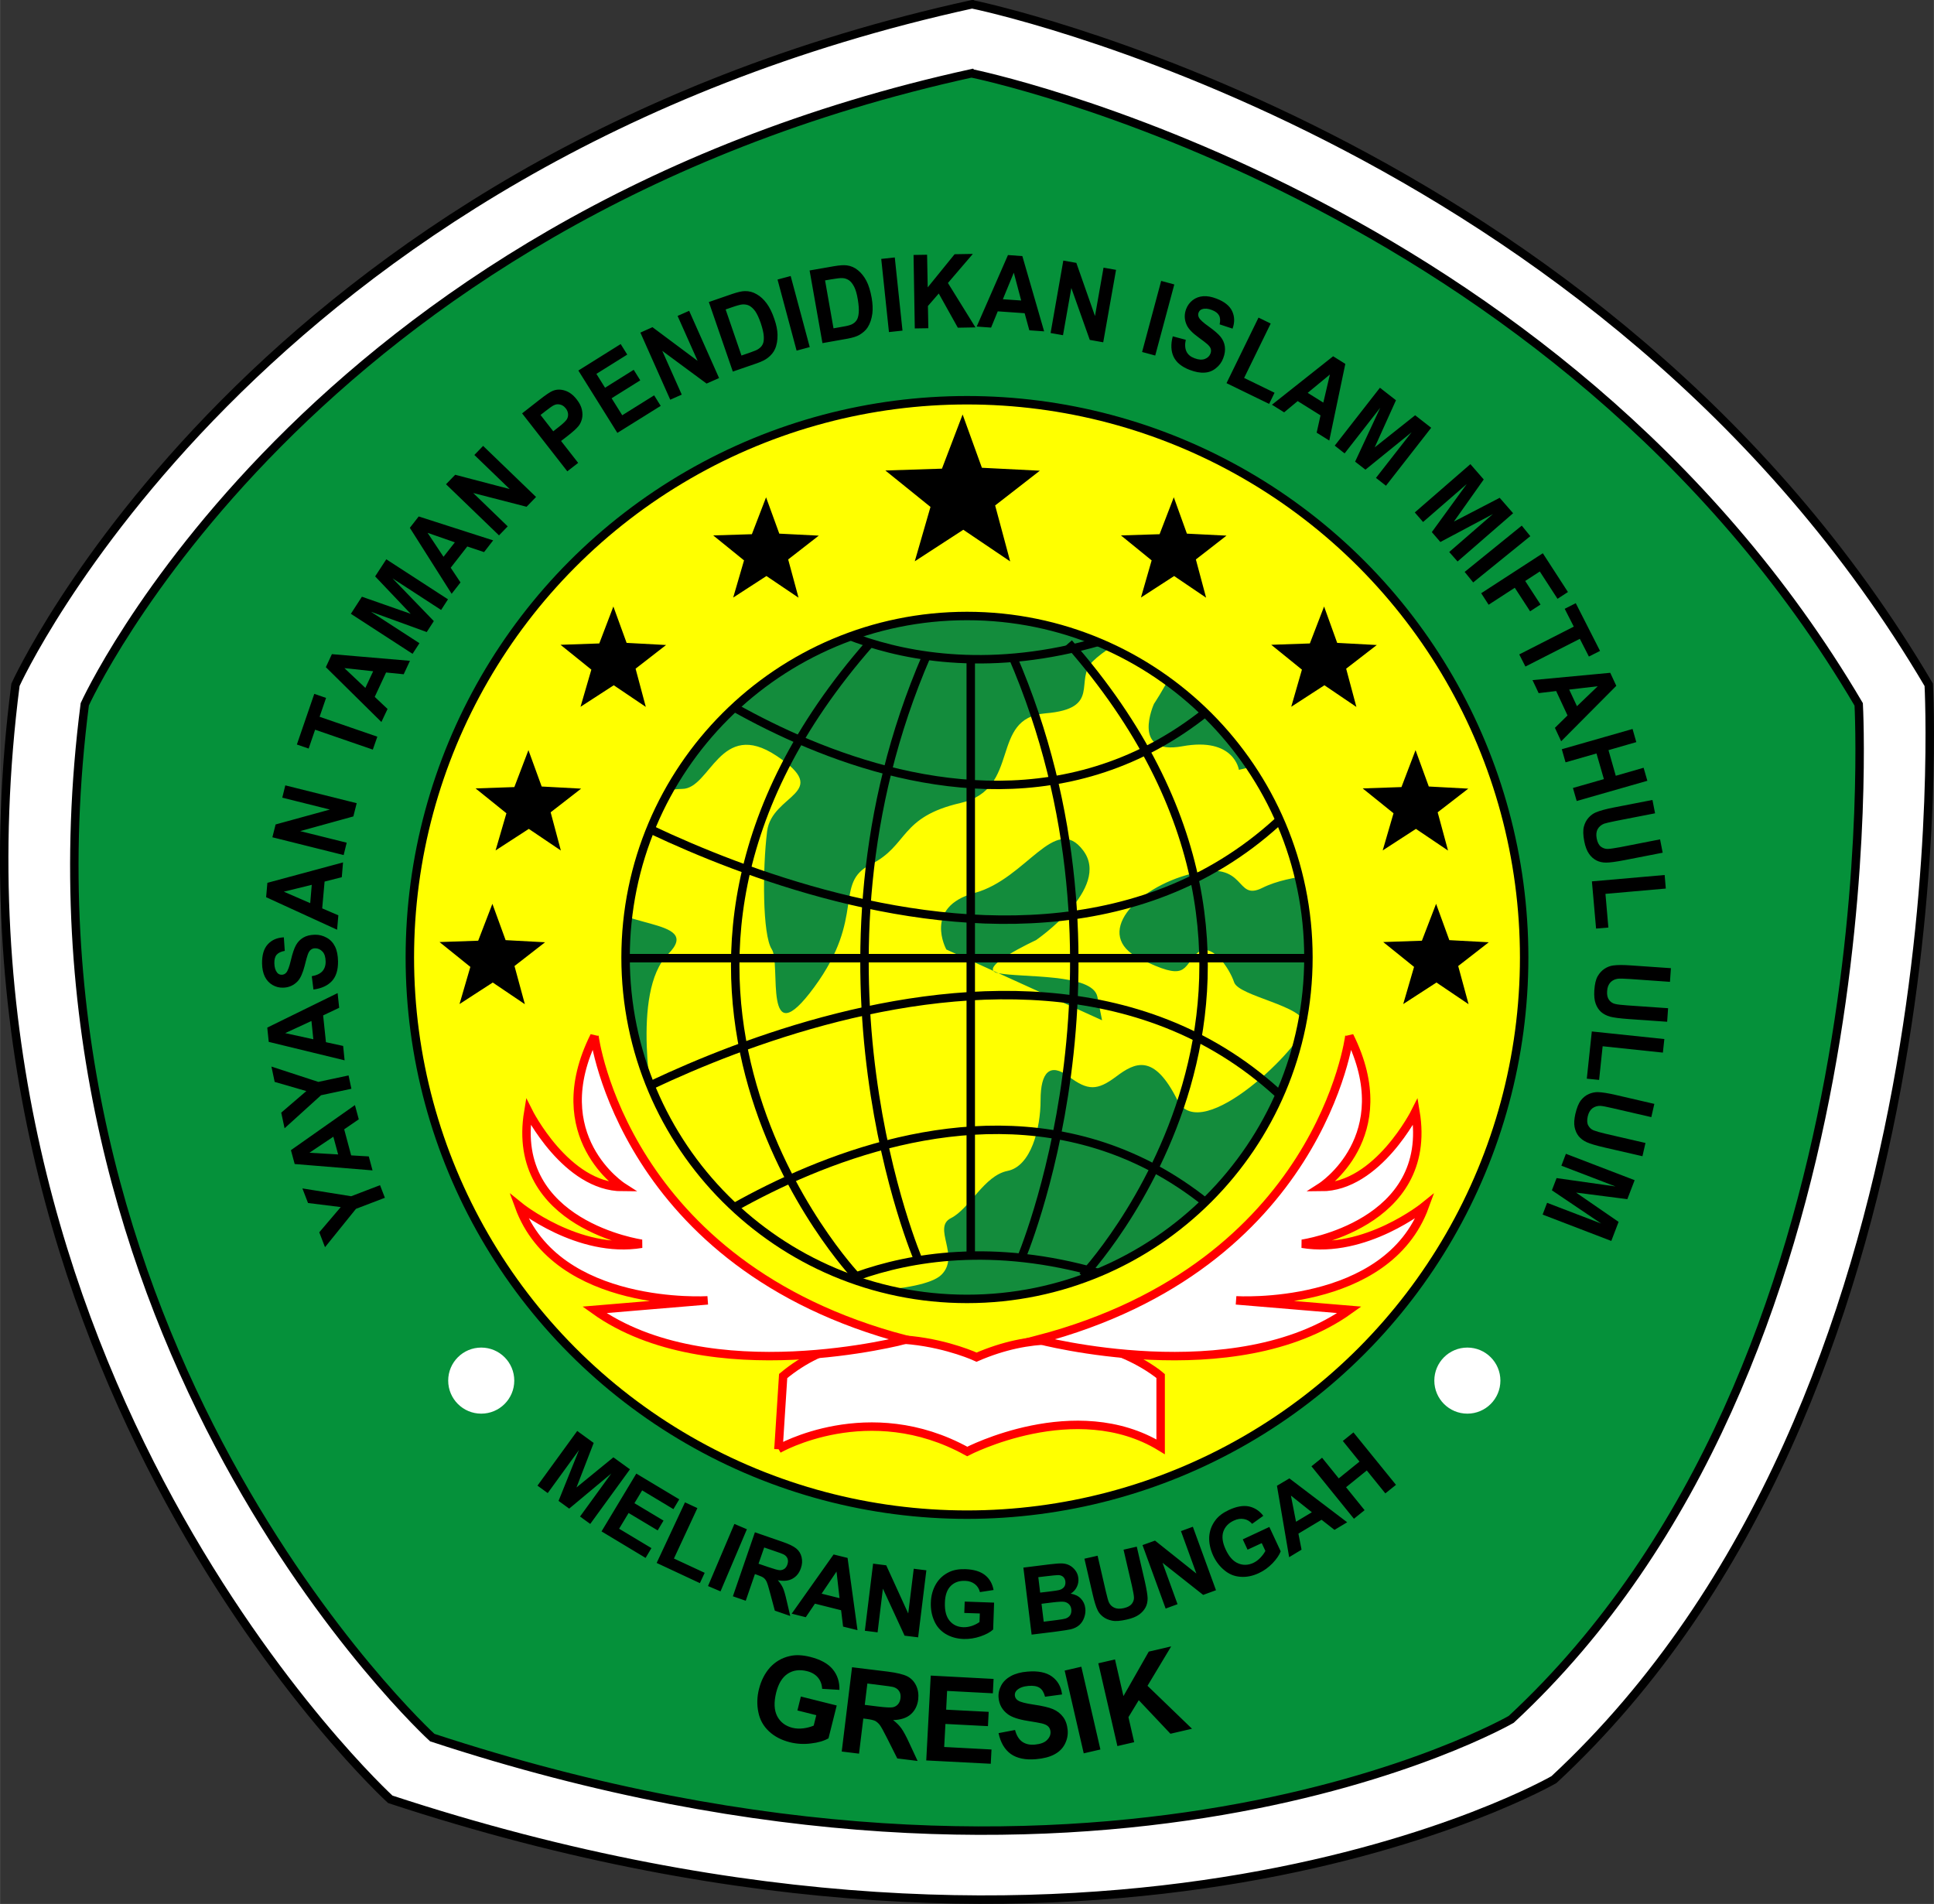 <?xml version="1.0" encoding="UTF-8"?>
<!DOCTYPE svg PUBLIC "-//W3C//DTD SVG 1.1//EN" "http://www.w3.org/Graphics/SVG/1.1/DTD/svg11.dtd">
<!-- Creator: CorelDRAW -->
<svg xmlns="http://www.w3.org/2000/svg" xml:space="preserve" width="17.405mm" height="17.133mm" style="shape-rendering:geometricPrecision; text-rendering:geometricPrecision; image-rendering:optimizeQuality; fill-rule:evenodd; clip-rule:evenodd"
viewBox="0 0 18.556 18.267"
 xmlns:xlink="http://www.w3.org/1999/xlink">
 <rect x="0" y="0" width="18.556" height="18.267" fill="#333333" stroke="none"/>
 <defs>
  <style type="text/css">
   <![CDATA[
    .str0 {stroke:black;stroke-width:0.081}
    .str1 {stroke:red;stroke-width:0.081}
    .fil4 {fill:none}
    .fil5 {fill:black}
    .fil1 {fill:#05913A}
    .fil3 {fill:#138C3C}
    .fil2 {fill:yellow}
    .fil0 {fill:white}
    .fil6 {fill:black;fill-rule:nonzero}
   ]]>
  </style>
   <clipPath id="id0">
    <path d="M9.278 5.91c1.809,0 3.276,1.467 3.276,3.276 0,1.809 -1.467,3.276 -3.276,3.276 -1.809,0 -3.276,-1.467 -3.276,-3.276 0,-1.809 1.467,-3.276 3.276,-3.276z"/>
   </clipPath>
 </defs>
 <g id="Layer_x0020_1">
  <path class="fil0 str0" d="M9.327 0.041c0,0 6.056,1.23 9.179,6.529 0,0 0.379,6.813 -3.596,10.504 0,0 -4.258,2.46 -11.166,0.189 0,0 -4.447,-4.069 -3.596,-10.693 0,0 2.271,-5.015 9.179,-6.529z"/>
  <path class="fil1 str0" d="M9.324 0.704c0,0 5.615,1.14 8.51,6.054 0,0 0.351,6.317 -3.334,9.738 0,0 -3.948,2.281 -10.353,0.175 0,0 -4.123,-3.773 -3.334,-9.914 0,0 2.106,-4.65 8.51,-6.054z"/>
  <circle class="fil2 str0" cx="9.278" cy="9.186" r="5.346"/>
  <path class="fil3" d="M9.278 5.91c1.809,0 3.276,1.467 3.276,3.276 0,1.809 -1.467,3.276 -3.276,3.276 -1.809,0 -3.276,-1.467 -3.276,-3.276 0,-1.809 1.467,-3.276 3.276,-3.276z"/>
  <g style="clip-path:url(#id0)">
   <g id="_40676936">
    <path id="_406777521" class="fil2" d="M6.273 10.649c0,0 -0.226,-1.132 0.136,-1.494 0.362,-0.362 -0.589,-0.226 -0.679,-0.589 -0.091,-0.362 0.453,-0.362 0.498,-0.589 0.045,-0.226 0.045,-0.408 0.317,-0.408 0.272,0 0.362,-0.679 0.906,-0.317 0.543,0.362 -0.045,0.362 -0.091,0.724 -0.045,0.362 -0.045,0.996 0.045,1.132 0.091,0.136 -0.09,1.041 0.408,0.362 0.498,-0.679 0.181,-0.996 0.543,-1.177 0.362,-0.181 0.271,-0.453 0.86,-0.589 0.589,-0.136 0.272,-0.815 0.815,-0.86 0.543,-0.045 0.272,-0.317 0.453,-0.498 0.181,-0.181 0.77,-0.498 0.86,-0.317 0.091,0.181 -0.272,0.724 -0.272,0.724 0,0 -0.226,0.498 0.272,0.407 0.498,-0.091 0.543,0.226 0.543,0.226l0.588 -0.136 0.362 1.132c0,0 -0.453,0 -0.724,0.136 -0.272,0.136 -0.136,-0.272 -0.679,-0.136 -0.543,0.136 -0.951,0.589 -0.498,0.815 0.453,0.226 0.407,0.091 0.543,-0.045 0.136,-0.136 0.317,0.136 0.362,0.272 0.045,0.136 0.679,0.226 0.679,0.407 0,0.181 -0.996,1.177 -1.223,0.724 -0.226,-0.453 -0.407,-0.362 -0.588,-0.226 -0.181,0.136 -0.272,0.136 -0.453,0 -0.181,-0.136 -0.272,-0.045 -0.272,0.226 0,0.272 -0.091,0.634 -0.317,0.679 -0.226,0.045 -0.362,0.362 -0.543,0.453 -0.181,0.091 0.091,0.362 -0.091,0.543 -0.181,0.181 -1.132,0.181 -1.222,0.136 -0.091,-0.045 -1.902,-1.449 -1.902,-1.449l0.362 -0.272zm2.807 -1.539c0,0 -0.226,-0.408 0.272,-0.543 0.498,-0.136 0.77,-0.77 1.041,-0.407 0.272,0.362 -0.453,0.86 -0.453,0.86 0,0 -0.589,0.272 -0.362,0.317 0.226,0.045 0.906,-0 0.951,0.226l0.045 0.226 -1.811 -0.045 1.811 0.045 -1.494 -0.679z"/>
    <g>
     <path id="_40677656" class="fil4 str0" d="M7.648 5.842c0,0 1.449,1.087 3.713,0"/>
     <path id="_40677848" class="fil4 str0" d="M6.29 6.295c0,0 3.622,2.898 5.976,-0.181"/>
     <path id="_40677632" class="fil4 str0" d="M5.656 7.653c0,0 4.709,2.807 7.063,-0.272"/>
     <line id="_40678040" class="fil4 str0" x1="5.384" y1="9.193" x2="13.172" y2= "9.193" />
     <path id="_40677440" class="fil4 str0" d="M7.648 12.529c0,0 1.449,-1.087 3.713,0"/>
     <path id="_40677824" class="fil4 str0" d="M6.29 12.076c0,0 3.622,-2.898 5.976,0.181"/>
     <path id="_40677368" class="fil4 str0" d="M5.656 10.718c0,0 4.709,-2.807 7.063,0.272"/>
     <line id="_40676744" class="fil4 str0" x1="9.314" y1="6.324" x2="9.314" y2= "12.046" />
     <path id="_40677320" class="fil4 str0" d="M8.812 12.092c0,0 -1.215,-2.817 0.078,-5.801"/>
     <path id="_40677296" class="fil4 str0" d="M8.215 12.246c0,0 -2.699,-2.852 0.133,-6.076"/>
     <path id="_40677200" class="fil4 str0" d="M9.79 12.092c0,0 1.215,-2.817 -0.078,-5.801"/>
     <path id="_40677248" class="fil4 str0" d="M10.387 12.246c0,0 2.699,-2.852 -0.133,-6.076"/>
    </g>
   </g>
  </g>
  <path class="fil4 str0" d="M9.278 5.91c1.809,0 3.276,1.467 3.276,3.276 0,1.809 -1.467,3.276 -3.276,3.276 -1.809,0 -3.276,-1.467 -3.276,-3.276 0,-1.809 1.467,-3.276 3.276,-3.276z"/>
  <circle class="fil0" cx="4.617" cy="13.246" r="0.317"/>
  <circle class="fil0" cx="14.079" cy="13.246" r="0.317"/>
  <path class="fil0 str1" d="M7.469 13.902c0,0 0.865,-0.499 1.811,0.024 0,0 1.041,-0.543 1.856,-0.045l0 -0.679c0,0 -0.724,-0.634 -1.766,-0.181 0,0 -1.049,-0.492 -1.856,0.181l-0.045 0.701z"/>
  <path class="fil0 str1" d="M5.703 9.941c0,0 0.275,2.201 2.99,2.912 0,0 -1.888,0.503 -2.99,-0.286l1.087 -0.091c0,0 -1.449,0.091 -1.811,-0.905 0,0 0.57,0.463 1.177,0.362 0,0 -1.268,-0.181 -1.087,-1.268 0,0 0.362,0.724 0.906,0.724 0,0 -0.754,-0.483 -0.272,-1.449z"/>
  <path class="fil0 str1" d="M12.947 9.941c0,0 -0.275,2.201 -2.99,2.912 0,0 1.888,0.503 2.99,-0.286l-1.087 -0.091c0,0 1.449,0.091 1.811,-0.905 0,0 -0.57,0.463 -1.177,0.362 0,0 1.268,-0.181 1.087,-1.268 0,0 -0.362,0.724 -0.906,0.724 0,0 0.754,-0.483 0.272,-1.449z"/>
  <polygon class="fil5 str0" points="9.235,4.093 9.392,4.527 9.866,4.551 9.502,4.834 9.625,5.292 9.243,5.034 8.846,5.292 8.974,4.849 8.605,4.551 9.066,4.536 "/>
  <polygon class="fil5 str0" points="11.261,4.887 11.359,5.159 11.657,5.174 11.428,5.352 11.505,5.64 11.266,5.478 11.016,5.64 11.096,5.362 10.865,5.174 11.154,5.165 "/>
  <polygon class="fil5 str0" points="7.349,4.887 7.448,5.159 7.745,5.174 7.516,5.352 7.594,5.64 7.354,5.478 7.104,5.64 7.185,5.362 6.953,5.174 7.242,5.165 "/>
  <polygon class="fil5 str0" points="12.703,5.935 12.801,6.207 13.099,6.223 12.87,6.4 12.947,6.688 12.708,6.526 12.458,6.688 12.538,6.41 12.307,6.223 12.596,6.213 "/>
  <polygon class="fil5 str0" points="5.884,5.935 5.983,6.207 6.28,6.223 6.052,6.4 6.129,6.688 5.889,6.526 5.639,6.688 5.72,6.41 5.488,6.223 5.778,6.213 "/>
  <polygon class="fil5 str0" points="13.581,7.313 13.68,7.585 13.977,7.601 13.748,7.778 13.826,8.066 13.586,7.904 13.336,8.066 13.417,7.788 13.185,7.601 13.475,7.591 "/>
  <polygon class="fil5 str0" points="5.069,7.313 5.168,7.585 5.465,7.601 5.237,7.778 5.314,8.066 5.074,7.904 4.824,8.066 4.905,7.788 4.673,7.601 4.963,7.591 "/>
  <polygon class="fil5 str0" points="13.778,8.787 13.877,9.059 14.174,9.075 13.945,9.253 14.023,9.54 13.783,9.378 13.533,9.54 13.614,9.262 13.382,9.075 13.671,9.065 "/>
  <polygon class="fil5 str0" points="4.723,8.787 4.822,9.059 5.119,9.075 4.89,9.253 4.968,9.54 4.728,9.378 4.478,9.54 4.559,9.262 4.327,9.075 4.616,9.065 "/>
  <path class="fil6" d="M3.776 11.712m-0.084 -0.22l-0.277 0.106 -0.297 0.368 -0.055 -0.143 0.206 -0.242 -0.314 -0.039 -0.054 -0.14 0.468 0.075 0.277 -0.106 0.047 0.122zm-0.119 -0.263m-0.168 -0.627l0.037 0.137 -0.14 0.096 0.067 0.25 0.169 0.01 0.036 0.134 -0.747 -0.061 -0.036 -0.133 0.615 -0.433zm-0.207 0.304l-0.23 0.154 0.276 0.016 -0.046 -0.17zm0.222 -0.23m-0.049 -0.23l-0.291 0.062 -0.35 0.317 -0.032 -0.15 0.241 -0.207 -0.304 -0.088 -0.031 -0.147 0.45 0.147 0.29 -0.062 0.027 0.127zm-0.064 -0.273m-0.068 -0.645l0.015 0.141 -0.154 0.073 0.027 0.257 0.165 0.036 0.014 0.138 -0.728 -0.177 -0.014 -0.137 0.675 -0.331zm-0.252 0.268l-0.251 0.116 0.27 0.059 -0.018 -0.175zm0.25 -0.274m-0.23 -0.029l-0.016 -0.127c0.046,-0.008 0.08,-0.024 0.102,-0.048 0.021,-0.024 0.032,-0.055 0.031,-0.095 -0.001,-0.042 -0.011,-0.074 -0.031,-0.094 -0.02,-0.021 -0.043,-0.031 -0.069,-0.031 -0.017,0 -0.031,0.005 -0.042,0.014 -0.012,0.009 -0.022,0.025 -0.03,0.048 -0.006,0.015 -0.015,0.05 -0.029,0.105 -0.018,0.07 -0.04,0.12 -0.067,0.149 -0.038,0.04 -0.085,0.061 -0.141,0.062 -0.036,0.001 -0.07,-0.008 -0.101,-0.026 -0.031,-0.018 -0.056,-0.045 -0.073,-0.079 -0.017,-0.035 -0.026,-0.077 -0.027,-0.127 -0.001,-0.081 0.017,-0.143 0.055,-0.184 0.038,-0.042 0.09,-0.064 0.154,-0.067l0.009 0.13c-0.036,0.006 -0.062,0.019 -0.078,0.037 -0.016,0.019 -0.023,0.046 -0.022,0.083 0.001,0.038 0.01,0.068 0.027,0.089 0.011,0.014 0.026,0.02 0.044,0.02 0.017,-0 0.031,-0.007 0.043,-0.02 0.015,-0.017 0.03,-0.057 0.045,-0.121 0.015,-0.064 0.031,-0.111 0.048,-0.142 0.017,-0.031 0.04,-0.055 0.07,-0.073 0.03,-0.018 0.067,-0.027 0.112,-0.028 0.04,-0.001 0.078,0.009 0.114,0.029 0.036,0.02 0.062,0.049 0.08,0.086 0.018,0.037 0.027,0.084 0.028,0.14 0.001,0.082 -0.018,0.145 -0.058,0.189 -0.041,0.044 -0.1,0.072 -0.179,0.082zm0.227 -0.573m0.057 -0.646l-0.012 0.142 -0.165 0.042 -0.023 0.257 0.155 0.067 -0.012 0.138 -0.681 -0.312 0.012 -0.138 0.726 -0.196zm-0.299 0.215l-0.269 0.066 0.253 0.11 0.015 -0.176zm0.29 -0.22m0.016 -0.065l-0.685 -0.171 0.031 -0.123 0.521 -0.143 -0.457 -0.114 0.029 -0.118 0.685 0.171 -0.032 0.127 -0.51 0.141 0.446 0.111 -0.029 0.118zm0.21 -0.812m0.069 -0.2l-0.554 -0.191 -0.062 0.181 -0.113 -0.039 0.167 -0.486 0.113 0.039 -0.062 0.181 0.554 0.191 -0.043 0.123zm0.082 -0.264m0.274 -0.588l-0.06 0.129 -0.169 -0.017 -0.109 0.234 0.123 0.116 -0.059 0.125 -0.533 -0.526 0.058 -0.125 0.749 0.064zm-0.354 0.1l-0.275 -0.03 0.201 0.19 0.075 -0.16zm0.344 -0.113m0.035 -0.054l-0.592 -0.384 0.106 -0.164 0.468 0.164 -0.341 -0.359 0.107 -0.164 0.592 0.384 -0.066 0.102 -0.466 -0.303 0.396 0.41 -0.068 0.105 -0.536 -0.195 0.466 0.302 -0.066 0.102zm0.374 -0.577m0.399 -0.511l-0.087 0.112 -0.161 -0.054 -0.159 0.204 0.094 0.141 -0.085 0.109 -0.401 -0.633 0.085 -0.109 0.716 0.23zm-0.368 0.018l-0.261 -0.091 0.153 0.23 0.109 -0.139zm0.377 -0.019m0.047 -0.048l-0.508 -0.49 0.088 -0.091 0.523 0.137 -0.339 -0.327 0.084 -0.087 0.508 0.49 -0.091 0.094 -0.512 -0.132 0.331 0.32 -0.084 0.087zm0.604 -0.573m0.052 -0.041l-0.434 -0.556 0.165 -0.129c0.062,-0.049 0.106,-0.078 0.129,-0.087 0.036,-0.015 0.074,-0.016 0.116,-0.003 0.042,0.013 0.08,0.041 0.114,0.085 0.027,0.034 0.043,0.067 0.05,0.099 0.007,0.032 0.007,0.062 -0,0.089 -0.007,0.027 -0.018,0.05 -0.033,0.068 -0.02,0.025 -0.054,0.055 -0.1,0.091l-0.067 0.052 0.164 0.21 -0.103 0.08zm-0.258 -0.542l0.123 0.158 0.056 -0.044c0.041,-0.032 0.065,-0.056 0.075,-0.072 0.009,-0.016 0.013,-0.034 0.011,-0.052 -0.002,-0.018 -0.009,-0.036 -0.022,-0.052 -0.016,-0.02 -0.034,-0.033 -0.056,-0.037 -0.021,-0.005 -0.041,-0.002 -0.06,0.008 -0.014,0.007 -0.04,0.025 -0.077,0.054l-0.05 0.039zm0.682 0.208m0.056 -0.035l-0.374 -0.598 0.406 -0.254 0.063 0.101 -0.296 0.185 0.083 0.133 0.275 -0.172 0.063 0.101 -0.275 0.172 0.102 0.163 0.306 -0.191 0.063 0.101 -0.417 0.26zm0.447 -0.29m0.061 -0.027l-0.287 -0.645 0.116 -0.052 0.433 0.323 -0.192 -0.431 0.111 -0.049 0.287 0.645 -0.12 0.053 -0.425 -0.314 0.187 0.42 -0.111 0.049zm0.537 -0.249m-0.168 -0.689l0.226 -0.078c0.051,-0.017 0.091,-0.027 0.121,-0.027 0.04,-0.001 0.078,0.009 0.113,0.03 0.036,0.02 0.068,0.05 0.096,0.088 0.028,0.038 0.053,0.088 0.074,0.151 0.019,0.055 0.029,0.104 0.03,0.148 0.001,0.054 -0.007,0.101 -0.025,0.14 -0.013,0.03 -0.036,0.058 -0.068,0.083 -0.024,0.019 -0.059,0.036 -0.104,0.052l-0.232 0.08 -0.23 -0.667zm0.162 0.071l0.152 0.442 0.092 -0.032c0.034,-0.012 0.059,-0.022 0.072,-0.032 0.018,-0.012 0.032,-0.027 0.04,-0.045 0.009,-0.018 0.012,-0.043 0.01,-0.076 -0.002,-0.033 -0.012,-0.075 -0.029,-0.126 -0.018,-0.052 -0.036,-0.09 -0.053,-0.114 -0.018,-0.025 -0.037,-0.042 -0.057,-0.053 -0.02,-0.01 -0.043,-0.014 -0.068,-0.012 -0.019,0.002 -0.053,0.011 -0.104,0.029l-0.055 0.019zm0.622 0.411m0.059 -0.016l-0.183 -0.682 0.126 -0.034 0.183 0.682 -0.126 0.034zm0.182 -0.063m-0.058 -0.706l0.235 -0.041c0.053,-0.009 0.094,-0.012 0.123,-0.008 0.04,0.005 0.075,0.021 0.107,0.047 0.032,0.026 0.059,0.06 0.081,0.102 0.022,0.042 0.038,0.096 0.05,0.161 0.01,0.057 0.012,0.108 0.007,0.151 -0.007,0.053 -0.022,0.098 -0.046,0.135 -0.018,0.028 -0.045,0.051 -0.08,0.072 -0.027,0.015 -0.064,0.026 -0.111,0.035l-0.242 0.043 -0.123 -0.695zm0.149 0.095l0.081 0.46 0.096 -0.017c0.036,-0.006 0.061,-0.013 0.077,-0.02 0.02,-0.009 0.035,-0.022 0.047,-0.038 0.012,-0.016 0.019,-0.041 0.022,-0.073 0.003,-0.033 0,-0.076 -0.009,-0.13 -0.009,-0.054 -0.021,-0.094 -0.035,-0.121 -0.014,-0.027 -0.03,-0.048 -0.048,-0.061 -0.019,-0.013 -0.04,-0.021 -0.065,-0.022 -0.019,-0.001 -0.054,0.003 -0.107,0.012l-0.058 0.01zm0.552 0.503m0.061 -0.007l-0.074 -0.702 0.13 -0.014 0.074 0.702 -0.13 0.014zm0.181 -0.033m0.067 -0.001l-0.012 -0.706 0.13 -0.002 0.006 0.313 0.258 -0.318 0.175 -0.003 -0.239 0.279 0.264 0.426 -0.169 0.003 -0.183 -0.328 -0.104 0.12 0.004 0.213 -0.13 0.002zm0.594 -0.018m0.647 0.045l-0.142 -0.01 -0.045 -0.164 -0.258 -0.018 -0.064 0.156 -0.138 -0.01 0.3 -0.686 0.138 0.01 0.209 0.722zm-0.22 -0.295l-0.071 -0.268 -0.105 0.255 0.176 0.012zm0.216 0.299m0.066 0.012l0.122 -0.695 0.125 0.022 0.179 0.51 0.082 -0.464 0.12 0.021 -0.123 0.695 -0.129 -0.023 -0.177 -0.498 -0.08 0.453 -0.119 -0.021zm0.819 0.166m0.059 0.016l0.183 -0.682 0.126 0.034 -0.183 0.682 -0.126 -0.034zm0.182 0.053m0.113 -0.203l0.124 0.033c-0.01,0.046 -0.007,0.084 0.007,0.113 0.014,0.029 0.039,0.05 0.077,0.064 0.039,0.015 0.072,0.017 0.099,0.007 0.027,-0.01 0.045,-0.028 0.054,-0.052 0.006,-0.016 0.007,-0.031 0.003,-0.045 -0.004,-0.014 -0.015,-0.029 -0.033,-0.045 -0.012,-0.011 -0.041,-0.033 -0.086,-0.066 -0.059,-0.043 -0.096,-0.082 -0.112,-0.118 -0.023,-0.05 -0.025,-0.102 -0.005,-0.154 0.013,-0.034 0.034,-0.062 0.062,-0.084 0.029,-0.022 0.062,-0.035 0.101,-0.038 0.039,-0.003 0.081,0.005 0.128,0.023 0.076,0.029 0.126,0.069 0.15,0.12 0.024,0.051 0.026,0.107 0.004,0.168l-0.124 -0.041c0.008,-0.036 0.006,-0.065 -0.006,-0.086 -0.011,-0.021 -0.034,-0.039 -0.069,-0.052 -0.036,-0.014 -0.066,-0.017 -0.092,-0.008 -0.017,0.005 -0.028,0.016 -0.035,0.033 -0.006,0.016 -0.005,0.031 0.003,0.047 0.01,0.02 0.041,0.049 0.095,0.087 0.053,0.038 0.091,0.071 0.113,0.098 0.022,0.027 0.036,0.058 0.041,0.093 0.005,0.035 -0,0.073 -0.016,0.114 -0.014,0.038 -0.038,0.07 -0.07,0.095 -0.032,0.026 -0.068,0.04 -0.11,0.042 -0.041,0.003 -0.088,-0.006 -0.141,-0.026 -0.076,-0.029 -0.128,-0.071 -0.154,-0.125 -0.026,-0.054 -0.029,-0.12 -0.009,-0.196zm0.453 0.419m0.062 0.03l0.307 -0.629 0.117 0.057 -0.255 0.522 0.292 0.142 -0.052 0.107 -0.409 -0.199zm0.435 0.206m0.55 0.344l-0.12 -0.075 0.037 -0.166 -0.219 -0.137 -0.13 0.108 -0.117 -0.073 0.587 -0.465 0.117 0.073 -0.154 0.736zm-0.056 -0.364l0.063 -0.269 -0.213 0.176 0.149 0.093zm0.059 0.375m0.05 0.039l0.434 -0.556 0.154 0.12 -0.204 0.452 0.388 -0.308 0.154 0.12 -0.434 0.556 -0.096 -0.075 0.342 -0.438 -0.443 0.359 -0.099 -0.077 0.241 -0.517 -0.342 0.438 -0.095 -0.075zm0.727 0.592m0.042 0.048l0.533 -0.463 0.128 0.147 -0.286 0.404 0.439 -0.228 0.129 0.148 -0.533 0.463 -0.08 -0.091 0.419 -0.364 -0.504 0.268 -0.082 -0.095 0.335 -0.461 -0.419 0.364 -0.079 -0.091zm0.439 0.523m0.039 0.048l0.548 -0.444 0.082 0.101 -0.548 0.444 -0.082 -0.101zm0.122 0.149m0.036 0.056l0.592 -0.384 0.241 0.372 -0.1 0.065 -0.17 -0.262 -0.14 0.091 0.147 0.226 -0.1 0.065 -0.147 -0.226 -0.251 0.163 -0.071 -0.11zm0.271 0.398m0.096 0.188l0.522 -0.266 -0.087 -0.171 0.106 -0.054 0.233 0.458 -0.107 0.054 -0.087 -0.17 -0.522 0.266 -0.059 -0.116zm0.127 0.246m0.274 0.588l-0.06 -0.129 0.121 -0.119 -0.109 -0.234 -0.168 0.02 -0.059 -0.125 0.746 -0.07 0.058 0.125 -0.53 0.533zm0.151 -0.336l0.2 -0.192 -0.274 0.032 0.075 0.16zm-0.162 0.349m0.018 0.063l0.678 -0.194 0.036 0.126 -0.267 0.077 0.07 0.246 0.267 -0.077 0.036 0.125 -0.678 0.194 -0.036 -0.125 0.297 -0.085 -0.071 -0.246 -0.297 0.085 -0.036 -0.126zm0.164 0.558m0.705 -0.071l0.025 0.128 -0.375 0.073c-0.059,0.012 -0.098,0.021 -0.115,0.027 -0.027,0.011 -0.048,0.029 -0.061,0.052 -0.013,0.024 -0.016,0.054 -0.009,0.09 0.007,0.036 0.02,0.062 0.04,0.078 0.02,0.015 0.042,0.022 0.066,0.022 0.024,-0.001 0.064,-0.007 0.119,-0.017l0.383 -0.075 0.025 0.128 -0.364 0.071c-0.083,0.016 -0.143,0.024 -0.178,0.024 -0.036,-0 -0.067,-0.007 -0.094,-0.021 -0.027,-0.014 -0.051,-0.035 -0.071,-0.064 -0.02,-0.028 -0.035,-0.068 -0.045,-0.118 -0.012,-0.061 -0.013,-0.108 -0.004,-0.142 0.009,-0.034 0.024,-0.063 0.045,-0.086 0.021,-0.023 0.044,-0.04 0.07,-0.051 0.038,-0.016 0.096,-0.032 0.173,-0.047l0.37 -0.072zm-0.586 0.712m0.006 0.069l0.697 -0.061 0.011 0.13 -0.579 0.051 0.028 0.323 -0.118 0.01 -0.04 -0.453zm0.058 0.72m0.699 0.114l-0.009 0.13 -0.381 -0.027c-0.06,-0.004 -0.1,-0.005 -0.118,-0.003 -0.029,0.004 -0.053,0.015 -0.072,0.035 -0.019,0.02 -0.03,0.048 -0.032,0.084 -0.003,0.037 0.004,0.065 0.019,0.085 0.015,0.02 0.035,0.033 0.058,0.038 0.024,0.006 0.063,0.01 0.119,0.014l0.389 0.027 -0.009 0.13 -0.37 -0.026c-0.085,-0.006 -0.144,-0.014 -0.178,-0.023 -0.034,-0.01 -0.063,-0.025 -0.086,-0.045 -0.023,-0.021 -0.04,-0.047 -0.052,-0.08 -0.012,-0.033 -0.016,-0.075 -0.013,-0.126 0.004,-0.062 0.015,-0.108 0.033,-0.138 0.018,-0.031 0.04,-0.054 0.066,-0.071 0.026,-0.017 0.053,-0.027 0.081,-0.031 0.041,-0.006 0.101,-0.006 0.18,-0l0.376 0.026zm-0.752 0.537m-0.007 0.069l0.696 0.073 -0.014 0.13 -0.578 -0.061 -0.034 0.323 -0.118 -0.012 0.048 -0.452zm-0.073 0.473m0.673 0.222l-0.029 0.127 -0.372 -0.086c-0.059,-0.014 -0.098,-0.021 -0.116,-0.022 -0.029,-0.001 -0.055,0.007 -0.077,0.023 -0.022,0.017 -0.037,0.043 -0.045,0.078 -0.008,0.036 -0.007,0.065 0.005,0.087 0.012,0.022 0.029,0.038 0.052,0.047 0.023,0.009 0.061,0.02 0.116,0.033l0.381 0.088 -0.029 0.127 -0.361 -0.083c-0.083,-0.019 -0.14,-0.036 -0.173,-0.051 -0.033,-0.015 -0.058,-0.034 -0.078,-0.058 -0.019,-0.024 -0.032,-0.053 -0.039,-0.087 -0.007,-0.034 -0.004,-0.076 0.007,-0.126 0.014,-0.06 0.032,-0.104 0.054,-0.132 0.022,-0.028 0.048,-0.048 0.076,-0.06 0.028,-0.012 0.057,-0.018 0.084,-0.018 0.041,0.001 0.1,0.01 0.177,0.028l0.367 0.085zm-0.825 0.419m-0.023 0.06l0.659 0.253 -0.07 0.182 -0.492 -0.063 0.408 0.281 -0.07 0.183 -0.659 -0.253 0.043 -0.113 0.519 0.199 -0.473 -0.319 0.045 -0.117 0.565 0.08 -0.519 -0.199 0.043 -0.113z"/>
  <path class="fil6" d="M5.105 14.215m0.052 0.038l0.381 -0.524 0.158 0.115 -0.165 0.427 0.354 -0.289 0.159 0.115 -0.381 0.524 -0.098 -0.071 0.3 -0.413 -0.404 0.337 -0.102 -0.074 0.196 -0.488 -0.3 0.413 -0.098 -0.071zm0.557 0.406m0.057 0.034l0.334 -0.555 0.412 0.247 -0.056 0.094 -0.3 -0.18 -0.074 0.123 0.279 0.167 -0.056 0.094 -0.279 -0.167 -0.091 0.151 0.31 0.186 -0.056 0.094 -0.422 -0.254zm0.466 0.274m0.063 0.029l0.272 -0.582 0.119 0.055 -0.225 0.484 0.295 0.137 -0.046 0.099 -0.413 -0.193zm0.436 0.197m0.057 0.024l0.253 -0.596 0.12 0.051 -0.253 0.596 -0.12 -0.051zm0.176 0.075m0.063 0.022l0.211 -0.613 0.26 0.09c0.065,0.022 0.111,0.044 0.137,0.066 0.026,0.021 0.043,0.049 0.051,0.083 0.008,0.034 0.006,0.07 -0.007,0.106 -0.016,0.046 -0.042,0.079 -0.08,0.1 -0.037,0.021 -0.084,0.026 -0.141,0.015 0.021,0.025 0.038,0.05 0.049,0.074 0.011,0.025 0.023,0.066 0.036,0.124l0.034 0.145 -0.148 -0.051 -0.044 -0.164c-0.015,-0.059 -0.027,-0.096 -0.034,-0.112 -0.007,-0.016 -0.017,-0.029 -0.028,-0.038 -0.012,-0.009 -0.031,-0.018 -0.06,-0.028l-0.025 -0.009 -0.088 0.256 -0.124 -0.043zm0.246 -0.311l0.091 0.031c0.059,0.02 0.097,0.031 0.114,0.031 0.016,0 0.031,-0.005 0.044,-0.014 0.012,-0.009 0.022,-0.023 0.028,-0.042 0.007,-0.021 0.007,-0.039 0.001,-0.056 -0.007,-0.017 -0.019,-0.03 -0.038,-0.04 -0.01,-0.005 -0.039,-0.016 -0.09,-0.033l-0.096 -0.033 -0.054 0.155zm0.318 0.48m0.631 0.157l-0.138 -0.034 -0.019 -0.157 -0.251 -0.063 -0.088 0.13 -0.135 -0.034 0.402 -0.568 0.134 0.033 0.095 0.691zm-0.172 -0.307l-0.029 -0.255 -0.143 0.212 0.172 0.043zm0.176 0.304m0.067 0.008l0.079 -0.643 0.126 0.016 0.211 0.462 0.053 -0.429 0.121 0.015 -0.079 0.643 -0.13 -0.016 -0.208 -0.451 -0.051 0.419 -0.121 -0.015zm0.578 0.055m0.376 -0.225l0.004 -0.109 0.282 0.01 -0.009 0.258c-0.028,0.026 -0.069,0.048 -0.122,0.066 -0.053,0.018 -0.106,0.026 -0.159,0.025 -0.068,-0.002 -0.126,-0.019 -0.176,-0.049 -0.049,-0.03 -0.086,-0.072 -0.109,-0.126 -0.024,-0.054 -0.034,-0.112 -0.032,-0.174 0.002,-0.067 0.019,-0.127 0.049,-0.178 0.03,-0.051 0.073,-0.09 0.128,-0.116 0.042,-0.02 0.094,-0.029 0.156,-0.027 0.08,0.003 0.143,0.022 0.187,0.057 0.044,0.035 0.071,0.083 0.082,0.143l-0.131 0.02c-0.008,-0.032 -0.024,-0.058 -0.049,-0.077 -0.025,-0.019 -0.056,-0.03 -0.093,-0.031 -0.057,-0.002 -0.103,0.014 -0.138,0.049 -0.035,0.035 -0.054,0.088 -0.056,0.159 -0.003,0.077 0.012,0.135 0.045,0.175 0.033,0.04 0.077,0.06 0.132,0.062 0.027,0.001 0.055,-0.004 0.083,-0.013 0.028,-0.01 0.052,-0.022 0.072,-0.037l0.003 -0.082 -0.15 -0.005zm0.58 0.216m-0.013 -0.651l0.257 -0.032c0.051,-0.006 0.089,-0.009 0.115,-0.008 0.025,0.001 0.049,0.007 0.07,0.018 0.021,0.011 0.04,0.027 0.056,0.048 0.016,0.021 0.026,0.045 0.029,0.073 0.004,0.03 -0.001,0.059 -0.014,0.086 -0.013,0.027 -0.033,0.049 -0.059,0.065 0.041,0.007 0.073,0.022 0.097,0.047 0.024,0.025 0.039,0.056 0.043,0.093 0.004,0.029 0,0.059 -0.01,0.088 -0.01,0.029 -0.026,0.054 -0.047,0.073 -0.022,0.019 -0.049,0.033 -0.083,0.041 -0.021,0.005 -0.073,0.013 -0.156,0.024l-0.219 0.027 -0.079 -0.643zm0.143 0.091l0.018 0.149 0.085 -0.01c0.051,-0.006 0.082,-0.011 0.094,-0.014 0.022,-0.005 0.038,-0.015 0.05,-0.029 0.011,-0.014 0.015,-0.032 0.013,-0.053 -0.002,-0.02 -0.01,-0.035 -0.022,-0.046 -0.013,-0.011 -0.03,-0.017 -0.052,-0.016 -0.013,-0 -0.05,0.004 -0.111,0.011l-0.075 0.009zm0.031 0.256l0.021 0.172 0.12 -0.015c0.047,-0.006 0.076,-0.011 0.089,-0.015 0.019,-0.006 0.034,-0.017 0.044,-0.031 0.01,-0.015 0.014,-0.034 0.012,-0.057 -0.002,-0.019 -0.009,-0.035 -0.02,-0.047 -0.011,-0.012 -0.026,-0.021 -0.044,-0.025 -0.018,-0.004 -0.057,-0.002 -0.116,0.005l-0.105 0.013zm0.492 0.214m-0.082 -0.646l0.128 -0.029 0.079 0.342c0.013,0.054 0.022,0.089 0.029,0.104 0.011,0.025 0.029,0.042 0.053,0.053 0.024,0.011 0.054,0.012 0.09,0.004 0.036,-0.008 0.062,-0.022 0.077,-0.041 0.015,-0.019 0.022,-0.04 0.021,-0.062 -0.001,-0.022 -0.008,-0.059 -0.019,-0.109l-0.081 -0.349 0.127 -0.029 0.077 0.332c0.017,0.076 0.026,0.13 0.027,0.163 0,0.033 -0.006,0.062 -0.02,0.088 -0.014,0.026 -0.034,0.049 -0.062,0.069 -0.028,0.02 -0.067,0.036 -0.117,0.047 -0.06,0.014 -0.108,0.018 -0.142,0.011 -0.034,-0.007 -0.063,-0.019 -0.086,-0.037 -0.023,-0.018 -0.041,-0.038 -0.052,-0.062 -0.017,-0.034 -0.033,-0.087 -0.049,-0.157l-0.078 -0.337zm0.718 0.501m0.063 -0.023l-0.222 -0.609 0.12 -0.043 0.397 0.316 -0.148 -0.407 0.114 -0.042 0.222 0.609 -0.123 0.045 -0.39 -0.308 0.144 0.397 -0.114 0.042zm0.554 -0.194m0.232 -0.371l-0.046 -0.099 0.255 -0.119 0.109 0.234c-0.014,0.036 -0.04,0.074 -0.078,0.114 -0.039,0.04 -0.082,0.072 -0.13,0.094 -0.061,0.029 -0.121,0.041 -0.179,0.036 -0.058,-0.004 -0.109,-0.025 -0.154,-0.063 -0.045,-0.037 -0.081,-0.084 -0.107,-0.14 -0.028,-0.061 -0.041,-0.122 -0.038,-0.181 0.004,-0.059 0.024,-0.113 0.062,-0.162 0.028,-0.037 0.071,-0.069 0.127,-0.095 0.073,-0.034 0.137,-0.045 0.192,-0.034 0.055,0.012 0.101,0.042 0.138,0.09l-0.107 0.077c-0.022,-0.025 -0.048,-0.041 -0.079,-0.046 -0.031,-0.006 -0.063,-0.001 -0.097,0.015 -0.052,0.024 -0.085,0.06 -0.101,0.107 -0.015,0.047 -0.008,0.103 0.022,0.168 0.032,0.07 0.072,0.115 0.12,0.135 0.047,0.02 0.096,0.019 0.146,-0.004 0.025,-0.012 0.047,-0.028 0.068,-0.05 0.02,-0.021 0.036,-0.043 0.048,-0.065l-0.035 -0.075 -0.136 0.063zm0.399 0.072m0.557 -0.335l-0.122 0.073 -0.124 -0.097 -0.222 0.133 0.03 0.154 -0.119 0.072 -0.117 -0.685 0.119 -0.071 0.556 0.422zm-0.339 -0.096l-0.201 -0.16 0.049 0.251 0.152 -0.091zm0.353 0.105m0.051 -0.042l-0.408 -0.504 0.102 -0.082 0.16 0.198 0.199 -0.161 -0.16 -0.198 0.102 -0.082 0.408 0.503 -0.102 0.082 -0.178 -0.22 -0.199 0.161 0.178 0.22 -0.102 0.082z"/>
  <path class="fil6" d="M7.13 16.589m0.521 -0.179l0.033 -0.133 0.344 0.086 -0.079 0.315c-0.042,0.024 -0.097,0.041 -0.167,0.049 -0.07,0.009 -0.137,0.005 -0.202,-0.011 -0.083,-0.021 -0.15,-0.056 -0.203,-0.106 -0.053,-0.05 -0.087,-0.111 -0.101,-0.183 -0.015,-0.072 -0.013,-0.146 0.006,-0.222 0.021,-0.082 0.056,-0.151 0.106,-0.207 0.051,-0.055 0.113,-0.092 0.188,-0.109 0.057,-0.014 0.124,-0.011 0.199,0.008 0.098,0.025 0.17,0.064 0.215,0.119 0.045,0.055 0.066,0.121 0.064,0.197l-0.166 -0.01c-0.002,-0.042 -0.015,-0.078 -0.04,-0.108 -0.025,-0.03 -0.061,-0.051 -0.107,-0.062 -0.07,-0.017 -0.131,-0.009 -0.183,0.025 -0.052,0.034 -0.089,0.094 -0.111,0.181 -0.023,0.094 -0.02,0.169 0.01,0.227 0.03,0.057 0.079,0.094 0.146,0.111 0.033,0.008 0.069,0.01 0.106,0.005 0.037,-0.005 0.07,-0.014 0.098,-0.026l0.025 -0.1 -0.183 -0.046zm0.342 0.384m0.083 0.01l0.099 -0.808 0.344 0.042c0.086,0.011 0.148,0.026 0.186,0.045 0.037,0.019 0.066,0.049 0.085,0.089 0.019,0.04 0.025,0.084 0.02,0.132 -0.007,0.06 -0.032,0.109 -0.072,0.144 -0.04,0.035 -0.097,0.053 -0.169,0.055 0.033,0.025 0.059,0.051 0.079,0.079 0.02,0.028 0.046,0.075 0.077,0.143l0.079 0.17 -0.195 -0.024 -0.096 -0.191c-0.034,-0.068 -0.058,-0.111 -0.071,-0.129 -0.014,-0.018 -0.029,-0.031 -0.045,-0.04 -0.017,-0.008 -0.044,-0.014 -0.081,-0.019l-0.033 -0.004 -0.041 0.337 -0.163 -0.02zm0.221 -0.447l0.121 0.015c0.078,0.01 0.128,0.012 0.148,0.008 0.02,-0.004 0.037,-0.014 0.05,-0.029 0.013,-0.015 0.021,-0.034 0.024,-0.059 0.003,-0.027 -0.001,-0.05 -0.014,-0.068 -0.012,-0.019 -0.032,-0.032 -0.058,-0.039 -0.013,-0.003 -0.052,-0.009 -0.119,-0.017l-0.127 -0.016 -0.025 0.205zm0.507 0.528m0.083 0.004l0.043 -0.813 0.603 0.032 -0.007 0.138 -0.439 -0.023 -0.009 0.18 0.408 0.021 -0.007 0.137 -0.408 -0.021 -0.012 0.221 0.454 0.024 -0.007 0.137 -0.619 -0.032zm0.676 0.007m0.018 -0.268l0.158 -0.03c0.014,0.053 0.037,0.09 0.069,0.113 0.032,0.022 0.072,0.032 0.122,0.027 0.053,-0.005 0.092,-0.019 0.116,-0.044 0.025,-0.025 0.036,-0.052 0.033,-0.082 -0.002,-0.019 -0.009,-0.035 -0.021,-0.047 -0.012,-0.013 -0.033,-0.023 -0.062,-0.03 -0.02,-0.005 -0.065,-0.013 -0.134,-0.024 -0.09,-0.014 -0.154,-0.036 -0.192,-0.064 -0.054,-0.04 -0.083,-0.093 -0.089,-0.157 -0.004,-0.041 0.005,-0.081 0.025,-0.119 0.02,-0.038 0.052,-0.068 0.094,-0.091 0.043,-0.023 0.095,-0.037 0.157,-0.042 0.102,-0.009 0.181,0.007 0.236,0.047 0.055,0.04 0.088,0.097 0.097,0.172l-0.163 0.022c-0.011,-0.041 -0.028,-0.07 -0.053,-0.086 -0.025,-0.016 -0.06,-0.022 -0.106,-0.018 -0.048,0.004 -0.084,0.017 -0.109,0.039 -0.016,0.014 -0.024,0.032 -0.022,0.053 0.002,0.019 0.011,0.035 0.029,0.047 0.022,0.016 0.074,0.029 0.155,0.041 0.081,0.012 0.142,0.026 0.182,0.043 0.04,0.017 0.072,0.042 0.097,0.075 0.025,0.033 0.039,0.075 0.044,0.126 0.004,0.046 -0.005,0.091 -0.027,0.134 -0.022,0.043 -0.056,0.076 -0.102,0.1 -0.045,0.024 -0.104,0.039 -0.174,0.045 -0.103,0.009 -0.183,-0.008 -0.243,-0.05 -0.059,-0.043 -0.098,-0.109 -0.117,-0.199zm0.741 0.211m0.076 -0.017l-0.183 -0.794 0.16 -0.037 0.183 0.794 -0.16 0.037zm0.24 -0.051m0.083 -0.019l-0.183 -0.794 0.16 -0.037 0.081 0.352 0.243 -0.427 0.215 -0.05 -0.227 0.378 0.427 0.412 -0.207 0.048 -0.304 -0.322 -0.099 0.163 0.055 0.24 -0.16 0.037z"/>
 </g>
</svg>
